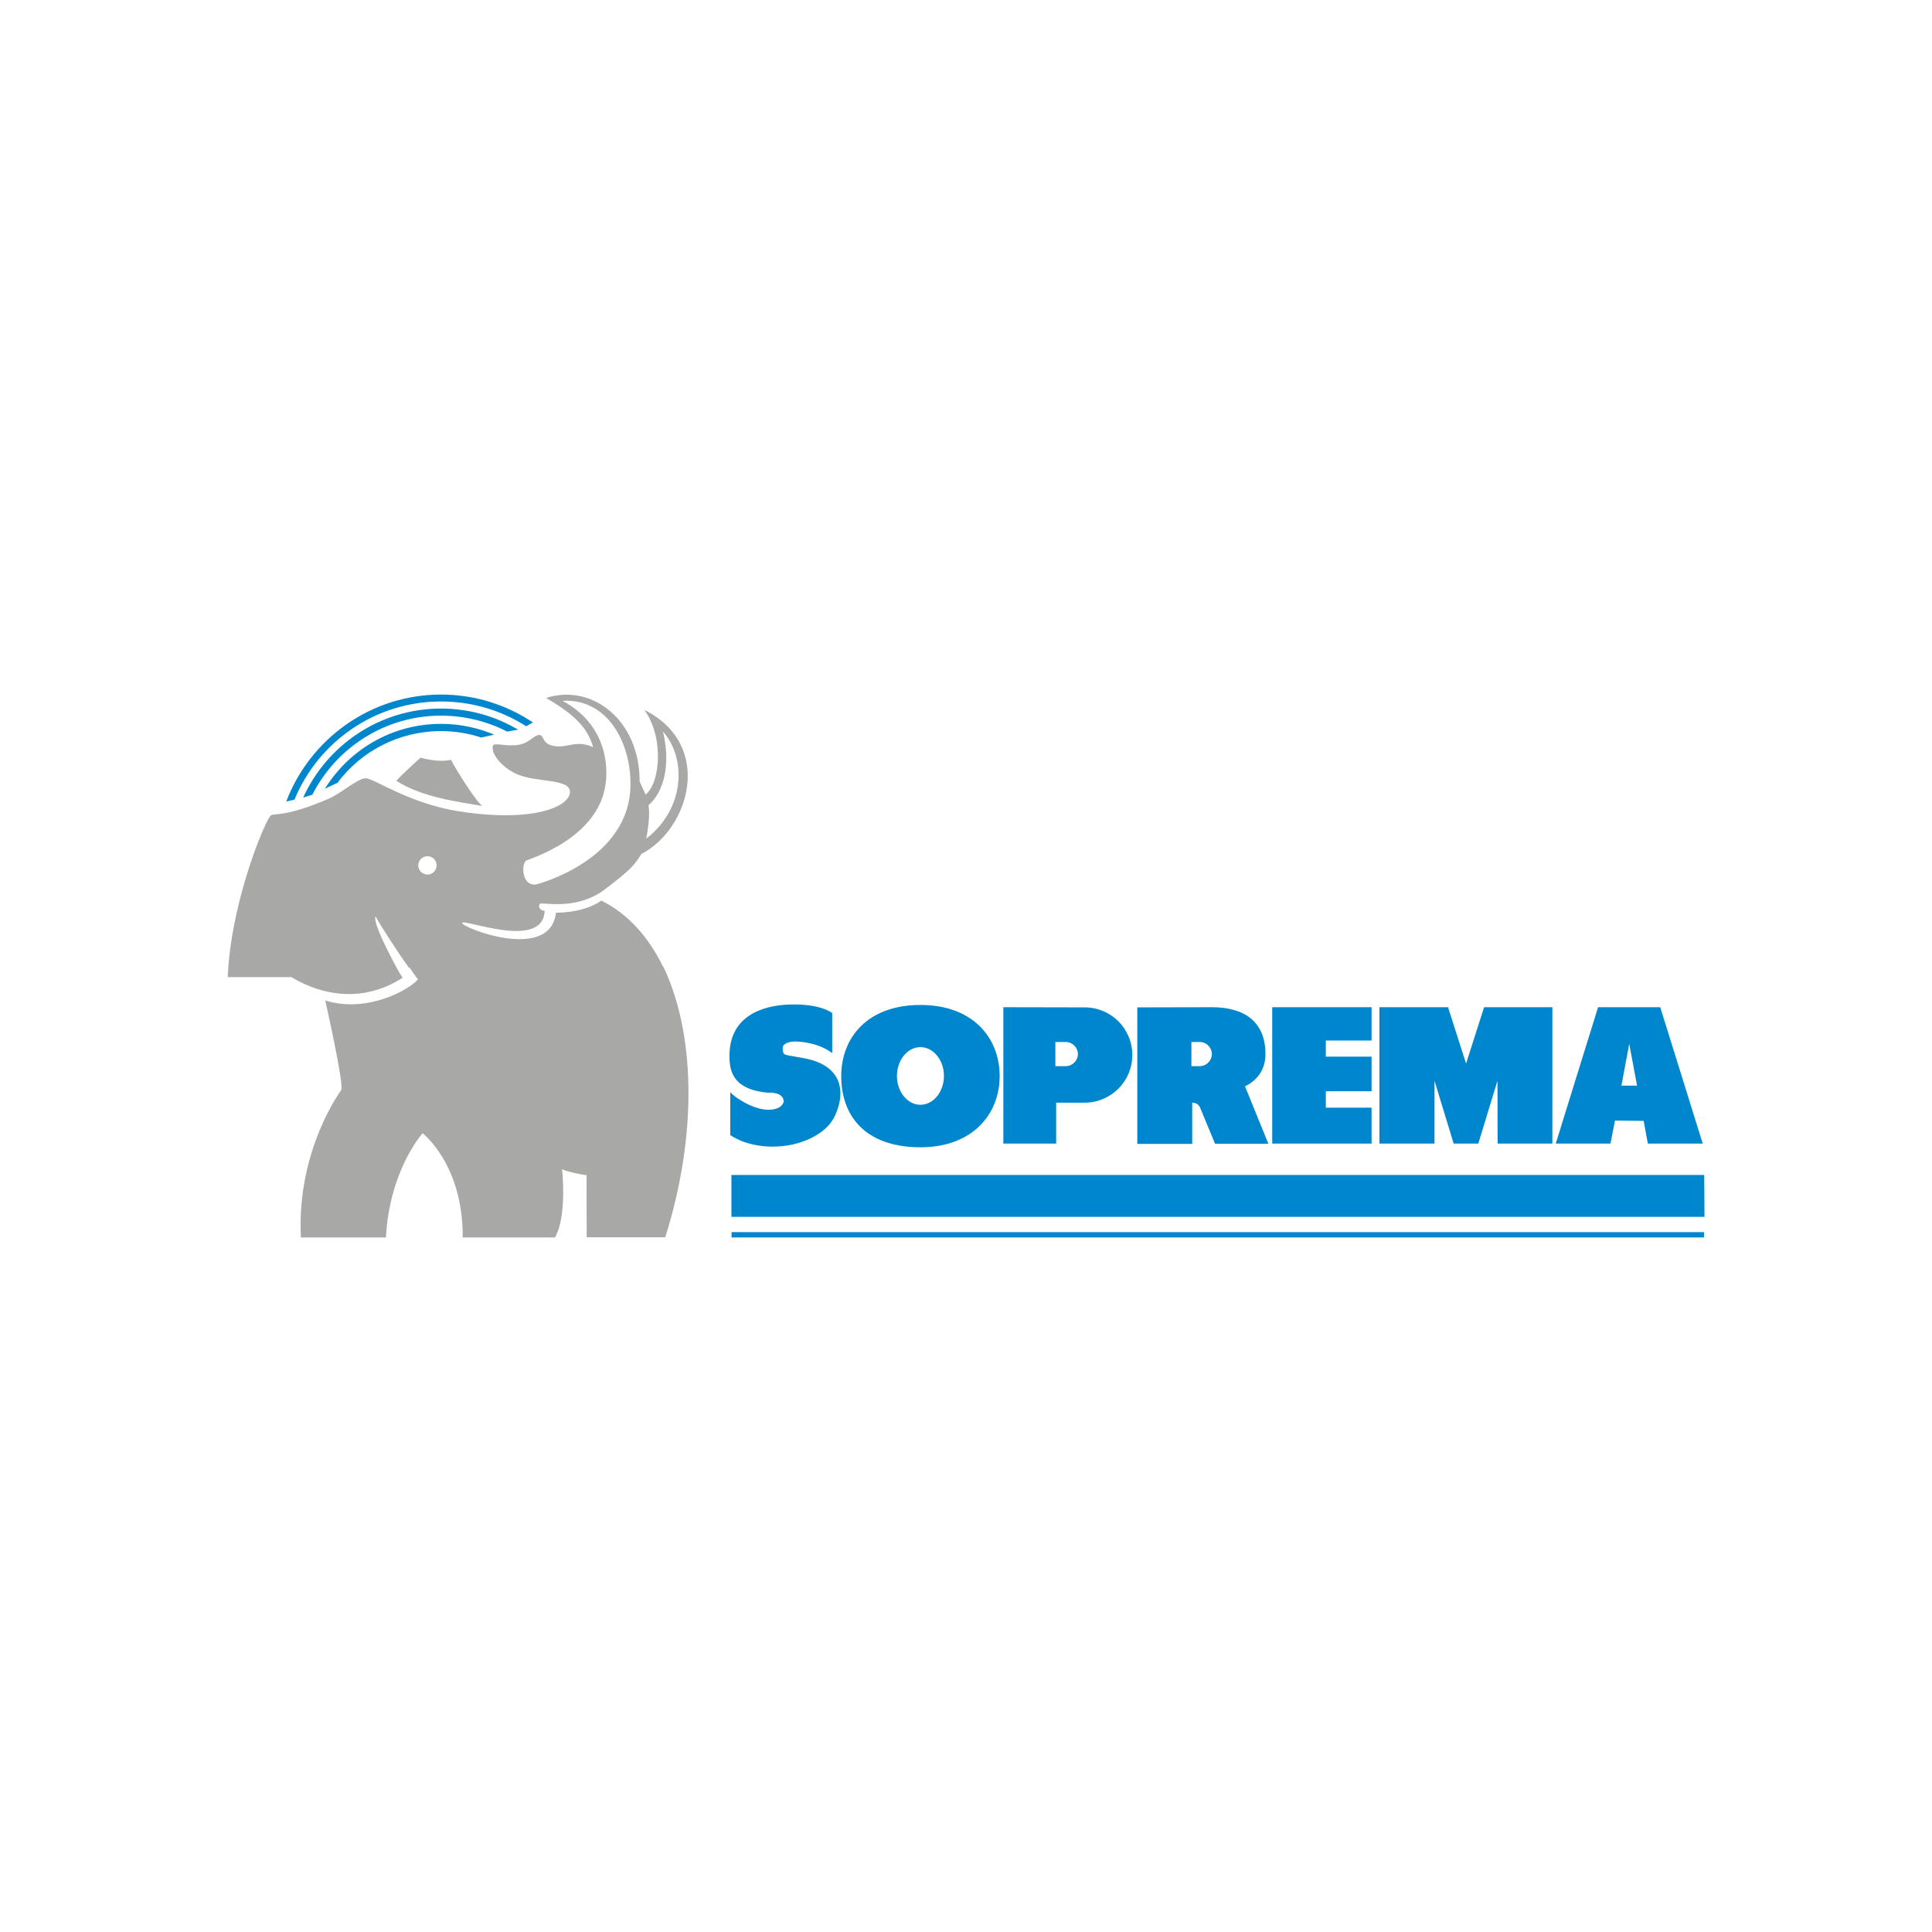 <?xml version="1.0" encoding="utf-8"?>
<!-- Generator: Adobe Illustrator 27.4.0, SVG Export Plug-In . SVG Version: 6.00 Build 0)  -->
<svg version="1.1" id="Layer_1" xmlns="http://www.w3.org/2000/svg" xmlns:xlink="http://www.w3.org/1999/xlink" x="0px" y="0px"
	 viewBox="0 0 1200 1200" style="enable-background:new 0 0 1200 1200;" xml:space="preserve">
<style type="text/css">
	.st0{fill:#0086CD;}
	.st1{fill:#A8A8A7;}
	.st2{fill:#4D94CC;}
	.st3{fill:#114072;}
	.st4{fill:url(#SVGID_00000087399982754673627810000000818147653586079920_);}
	.st5{fill:#E2A11A;}
	.st6{fill:#FFFFFF;}
	.st7{fill:url(#SVGID_00000174574842484604891140000003588567645048809134_);}
	.st8{fill:url(#SVGID_00000016035179011688353920000001572335452118785215_);}
	.st9{fill:#063E77;}
	.st10{fill-rule:evenodd;clip-rule:evenodd;fill:#C09A5D;}
	.st11{fill-rule:evenodd;clip-rule:evenodd;fill:#004289;}
	.st12{fill:#DA002A;}
	.st13{fill:#E30613;}
	.st14{fill:#24374B;}
	.st15{fill:#009DC5;}
	.st16{fill:#FBBA00;}
	.st17{fill:#003B71;}
	.st18{clip-path:url(#SVGID_00000133511779389278025880000009875568479054313378_);fill:#A5B7DF;}
	.st19{clip-path:url(#SVGID_00000091707771155692424460000006653836570698056864_);fill:#A6B7DF;}
	.st20{clip-path:url(#SVGID_00000056426834410742538400000005199540193978643129_);fill:#A7B8E0;}
	.st21{clip-path:url(#SVGID_00000136384460082112769660000011973391670036155023_);fill:#A8B9E0;}
	.st22{clip-path:url(#SVGID_00000054950591169870442120000010256469731160908983_);fill:#A8BAE1;}
	.st23{clip-path:url(#SVGID_00000124851761024029225610000017541378771758263690_);fill:#A9BAE1;}
	.st24{clip-path:url(#SVGID_00000111169116140508719150000003585786434024944821_);fill:#AABBE1;}
	.st25{clip-path:url(#SVGID_00000078729818846581880320000010319852199529870498_);fill:#ABBCE2;}
	.st26{clip-path:url(#SVGID_00000139975394746466701040000012815807869271136387_);fill:#ACBCE2;}
	.st27{clip-path:url(#SVGID_00000129912099018311096950000005817714687425082787_);fill:#ADBDE2;}
	.st28{clip-path:url(#SVGID_00000089562938697615672940000012490722591587398810_);fill:#AEBEE3;}
	.st29{clip-path:url(#SVGID_00000002365684006898451380000002757880641732472472_);fill:#AFBEE3;}
	.st30{clip-path:url(#SVGID_00000128484752596548122090000001836575055810991499_);fill:#B0BFE3;}
	.st31{clip-path:url(#SVGID_00000042720420988680790990000002191946808523695544_);fill:#B1C0E4;}
	.st32{clip-path:url(#SVGID_00000044141058403184892620000003597390020024966054_);fill:#B2C1E4;}
	.st33{clip-path:url(#SVGID_00000181049260247715396180000006964148708413516988_);fill:#B3C1E4;}
	.st34{clip-path:url(#SVGID_00000170994588298547394140000009993612796736929676_);fill:#B4C2E5;}
	.st35{clip-path:url(#SVGID_00000080920075901382969830000011818818558305077941_);fill:#B5C3E5;}
	.st36{clip-path:url(#SVGID_00000172421347964557944110000008963616375972956813_);fill:#B6C3E5;}
	.st37{clip-path:url(#SVGID_00000153687696456542175370000014605520403185418672_);fill:#B7C4E6;}
	.st38{clip-path:url(#SVGID_00000089555767907231839820000004450473240081943189_);fill:#B8C5E6;}
	.st39{clip-path:url(#SVGID_00000027599129440571021810000016396494763210855827_);fill:#B9C5E6;}
	.st40{clip-path:url(#SVGID_00000039123301720786350120000002369048025268343743_);fill:#B9C6E7;}
	.st41{clip-path:url(#SVGID_00000004525462226300376140000002709399219982862987_);fill:#BAC7E7;}
	.st42{clip-path:url(#SVGID_00000003102596080847550870000015835353932035577226_);fill:#BBC8E8;}
	.st43{clip-path:url(#SVGID_00000025437810995590963250000014396350559797945520_);fill:#BCC8E8;}
	.st44{clip-path:url(#SVGID_00000168076574103099090040000011678069819771276174_);fill:#BDC9E8;}
	.st45{clip-path:url(#SVGID_00000003090901601337074970000009171799353041626039_);fill:#BECAE9;}
	.st46{clip-path:url(#SVGID_00000114072935684527979330000017501842829194123455_);fill:#BFCBE9;}
	.st47{clip-path:url(#SVGID_00000049922774198376512120000016491584035515779227_);fill:#C0CBE9;}
	.st48{clip-path:url(#SVGID_00000125579790612883976690000007267264761297278642_);fill:#C1CCEA;}
	.st49{clip-path:url(#SVGID_00000090277620134566166130000007536997096070763394_);fill:#C2CDEA;}
	.st50{clip-path:url(#SVGID_00000100356488522823228720000000161554322238611849_);fill:#C3CDEA;}
	.st51{clip-path:url(#SVGID_00000064318827802613665560000006791794732069021861_);fill:#C4CEEB;}
	.st52{clip-path:url(#SVGID_00000180351731259601567260000014446206094775523229_);fill:#C5CFEB;}
	.st53{clip-path:url(#SVGID_00000146471676383739919620000002050742108585893017_);fill:#C5CFEB;}
	.st54{clip-path:url(#SVGID_00000096774914315951355040000005844684966221857717_);fill:#C6D0EC;}
	.st55{clip-path:url(#SVGID_00000088109083845989456870000002751913243738405510_);fill:#C7D1EC;}
	.st56{clip-path:url(#SVGID_00000115495258035929453300000010519547502655448978_);fill:#C8D2EC;}
	.st57{clip-path:url(#SVGID_00000124850496993094421040000007911929609295866295_);fill:#C9D2EC;}
	.st58{clip-path:url(#SVGID_00000004535233380063776300000017477207577208390586_);fill:#CAD3ED;}
	.st59{clip-path:url(#SVGID_00000039847525534688005940000015394412482288251821_);fill:#CBD4ED;}
	.st60{clip-path:url(#SVGID_00000180360593123835122330000008500815577194474143_);fill:#CCD4ED;}
	.st61{clip-path:url(#SVGID_00000017517133714920915890000001458765553939307687_);fill:#CCD5EE;}
	.st62{clip-path:url(#SVGID_00000161593582359661233470000007906237786916961939_);fill:#CDD6EE;}
	.st63{clip-path:url(#SVGID_00000034073742091295208770000016622349448387929991_);fill:#CED6EE;}
	.st64{clip-path:url(#SVGID_00000016039529484887609280000008338745738649019575_);fill:#CFD7EF;}
	.st65{clip-path:url(#SVGID_00000101066485353393859440000011821576962336958898_);fill:#D0D8EF;}
	.st66{clip-path:url(#SVGID_00000020375508418415614870000012751080446734044323_);fill:#D1D9EF;}
	.st67{clip-path:url(#SVGID_00000152241474231554091960000007930770430973391024_);fill:#D1D9F0;}
	.st68{clip-path:url(#SVGID_00000163054382602647580710000012562931802875760772_);fill:#D2DAF0;}
	.st69{clip-path:url(#SVGID_00000145742885463671714230000004124131981474197674_);fill:#D3DBF0;}
	.st70{clip-path:url(#SVGID_00000183241075074301033210000007378481914494403216_);fill:#D4DBF1;}
	.st71{clip-path:url(#SVGID_00000085246579349033794570000013944780728925257372_);fill:#D5DCF1;}
	.st72{clip-path:url(#SVGID_00000161625014252109451440000005541734140309563778_);fill:#D6DDF1;}
	.st73{clip-path:url(#SVGID_00000130615363881438673340000014399943363405408696_);fill:#D7DDF2;}
	.st74{clip-path:url(#SVGID_00000039096357144295608290000015047311105774691722_);fill:#D8DEF2;}
	.st75{clip-path:url(#SVGID_00000049912566458595100160000014652501049428934053_);fill:#D9DFF2;}
	.st76{clip-path:url(#SVGID_00000142161061379052373780000000446703783032910478_);fill:#DAE0F2;}
	.st77{clip-path:url(#SVGID_00000010299902876697616010000000737506434100093318_);fill:#DAE0F3;}
	.st78{clip-path:url(#SVGID_00000126283177114154123790000002573840508497864077_);fill:#DBE1F3;}
	.st79{clip-path:url(#SVGID_00000149368234098569884720000009052950880758706575_);fill:#DCE2F3;}
	.st80{clip-path:url(#SVGID_00000033332818125674558500000004049005329925623713_);fill:#DDE3F4;}
	.st81{clip-path:url(#SVGID_00000157305972194656731180000003068295828715919255_);fill:#DEE3F4;}
	.st82{clip-path:url(#SVGID_00000012442403277565984960000009801404418841527716_);fill:#DFE4F4;}
	.st83{clip-path:url(#SVGID_00000132793560910708647380000009757527234741717640_);fill:#E0E5F5;}
	.st84{clip-path:url(#SVGID_00000150815916699512497670000012740268630556877461_);fill:#E1E5F5;}
	.st85{clip-path:url(#SVGID_00000053539445099963211250000008663956875974847624_);fill:#E2E6F5;}
	.st86{clip-path:url(#SVGID_00000132810049496468308120000017409756960377062026_);fill:#E2E7F6;}
	.st87{clip-path:url(#SVGID_00000021109857968768192050000018302597701173272497_);fill:#E3E8F6;}
	.st88{clip-path:url(#SVGID_00000148653923677360405530000006082470197987865990_);fill:#E4E8F6;}
	.st89{clip-path:url(#SVGID_00000070814352487993620650000010962934890817437101_);fill:#E5E9F7;}
	.st90{clip-path:url(#SVGID_00000084528742320784124440000013636374669792172454_);fill:#E6EAF7;}
	.st91{clip-path:url(#SVGID_00000109016287356064297540000016334940583705350021_);fill:#E7EBF7;}
	.st92{clip-path:url(#SVGID_00000156573352684952463160000017218251224188005045_);fill:#E8EBF8;}
	.st93{clip-path:url(#SVGID_00000074423532647042036190000005193333458900520602_);fill:#E8ECF8;}
	.st94{clip-path:url(#SVGID_00000044154790868984828810000004249160948108462779_);fill:#E9EDF8;}
	.st95{clip-path:url(#SVGID_00000025421110406589328620000015260638930270336384_);fill:#EAEEF9;}
	.st96{clip-path:url(#SVGID_00000127738575608178698500000000655314756920104861_);fill:#EBEEF9;}
	.st97{clip-path:url(#SVGID_00000032633067909769534550000011641896752954044600_);fill:#ECEFF9;}
	.st98{clip-path:url(#SVGID_00000049938780982215317070000018263448305857335459_);fill:#EDF0F9;}
	.st99{clip-path:url(#SVGID_00000052067136266038728230000011873940803914103198_);fill:#EEF1FA;}
	.st100{clip-path:url(#SVGID_00000099636913135607353290000011647930657005439650_);fill:#EFF1FA;}
	.st101{clip-path:url(#SVGID_00000116210605197188963040000013628613738271631014_);fill:#F0F2FA;}
	.st102{clip-path:url(#SVGID_00000165953022682376104810000017562195625619915443_);fill:#F0F3FB;}
	.st103{clip-path:url(#SVGID_00000013871341469410718650000015070596680901994161_);fill:#F1F3FB;}
	.st104{clip-path:url(#SVGID_00000136394915233352771830000011530744114577902527_);fill:#F2F4FB;}
	.st105{clip-path:url(#SVGID_00000010270699528360027310000015912856865953785501_);fill:#F3F5FB;}
	.st106{clip-path:url(#SVGID_00000081623152769630821790000012599467316912483491_);fill:#F4F6FC;}
	.st107{clip-path:url(#SVGID_00000183246331204917318540000013619539445800153476_);fill:#F5F6FC;}
	.st108{clip-path:url(#SVGID_00000060015746638044510200000009774106782117145754_);fill:#F6F7FC;}
	.st109{clip-path:url(#SVGID_00000156576302753026719520000013592583159462243486_);fill:#F7F8FD;}
	.st110{clip-path:url(#SVGID_00000011004260619671636280000011903656801410922679_);fill:#F7F9FD;}
	.st111{clip-path:url(#SVGID_00000162315256928582702080000010821067143718744974_);fill:#F8F9FD;}
	.st112{clip-path:url(#SVGID_00000011716145415608358010000010878155173046555050_);fill:#F9FAFD;}
	.st113{clip-path:url(#SVGID_00000039092033678541942970000006976226169396035473_);fill:#FAFBFE;}
	.st114{clip-path:url(#SVGID_00000049188739774167467070000013223850726001159086_);fill:#FBFCFE;}
	.st115{clip-path:url(#SVGID_00000080208686079757425120000009084621300698545580_);fill:#FCFCFE;}
	.st116{clip-path:url(#SVGID_00000005989319161552213460000000547451524476364425_);fill:#FDFDFE;}
	.st117{fill:#FDFEFF;}
	.st118{fill:#FEFEFF;}
	.st119{fill-rule:evenodd;clip-rule:evenodd;fill:#E30613;}
	.st120{fill-rule:evenodd;clip-rule:evenodd;}
	.st121{fill-rule:evenodd;clip-rule:evenodd;fill:#005CA9;}
	.st122{fill:#CA0538;}
	.st123{fill:#5A5A59;}
	.st124{fill:#52AE32;}
	.st125{fill:#00589C;}
	.st126{fill:#B7D69B;}
	.st127{fill:#00B1EB;}
	.st128{fill:#0065A2;}
	.st129{fill:#757679;}
	.st130{fill:#009EE0;}
	.st131{clip-path:url(#SVGID_00000013160345378652076460000003049979960220446387_);}
	.st132{clip-path:url(#SVGID_00000094586326787079837780000010988483723396476817_);}
	.st133{clip-path:url(#SVGID_00000122699447035122753870000015573236279835259792_);}
	.st134{fill-rule:evenodd;clip-rule:evenodd;fill:#FFFFFF;stroke:#FFFFFF;stroke-width:2.051;stroke-miterlimit:10;}
	.st135{fill:none;}
</style>
<g>
	<polygon class="st0" points="1058.7,755.8 1058.5,729.8 454.3,729.8 454.3,755.8 	"/>
	<polygon class="st0" points="851.9,688 851.9,710.3 790.2,710.3 790.2,625.6 851.9,625.6 851.9,646.3 823.5,646.3 823.5,656.3 
		851.9,656.3 851.9,677.8 823.5,677.8 823.5,688 	"/>
	<path class="st0" d="M516.8,629.2c0,0-6.5-5.7-25.6-5.3c-19,0.4-38.1,8.1-38.1,31.7c0,8.1,0.8,21.1,24,23.1c0,0,9.3-0.8,9.7,5.3
		c0,0-0.4,5.3-9.7,5.3s-21.5-8.1-23.5-11V705c0,0,9.3,7.2,26.4,7.2c17.1,0,32.8-7.7,38.1-18.2s5.7-21.9-2-29.2
		c-7.7-7.2-18.6-7.6-24.3-8.9c-3.6-0.8-5.7,0-5.7-4.9c0-2.8,4.1-4.1,7.7-4.1c3.6,0,14.6,0.8,23.1,7.2v-25H516.8z"/>
	<polygon class="st0" points="1020.9,696.2 1023.5,710.3 1057.6,710.3 1031.2,625.6 1007.7,625.6 1016.8,674.3 1007.1,674.3 
		1016.2,625.6 992.6,625.6 966.3,710.3 1000.3,710.3 1003.1,696 	"/>
	<polygon class="st0" points="910.6,710.3 902.9,710.3 891,671.3 891,710.3 856.8,710.3 856.8,625.6 899.4,625.6 910.6,660.6 
		921.8,625.6 964.2,625.6 964.2,710.3 930.2,710.3 930.1,671.3 918.2,710.3 	"/>
	<polygon class="st0" points="1058.4,768.6 1058.4,765.3 454.4,765.3 454.4,768.6 	"/>
	<path class="st0" d="M522.5,668.4c0-23.7,16.1-44.2,49.2-44.2c32.6,0,49.2,20.4,49.2,44.2c0,23.7-16.9,44.2-49.2,44.2
		C536.3,712.5,522.5,692.1,522.5,668.4L522.5,668.4z M571.7,686.2c8.1,0,14.6-8.1,14.6-17.9c0-9.8-6.5-17.9-14.6-17.9
		s-14.6,8.1-14.6,17.9C557.1,678.2,563.7,686.2,571.7,686.2L571.7,686.2z"/>
	<path class="st0" d="M656,710.3h-32.8v-84.7l50.5,0.1c16.4,0,29.6,13.2,29.6,29.6s-13.3,29.6-29.7,29.6h-17.6v25.5H656z M662,662.2
		c4.1,0,7.5-3.4,7.5-7.5s-3.4-7.5-7.5-7.5h-6.5v15H662L662,662.2z"/>
	<path class="st0" d="M773.2,674.5l14.6,35.9h-33.1l-9.5-22.9c-1.5-2.5-3.5-2.5-4.7-2.6v25.6h-34.1v-84.8l46.4-0.1
		c20.1,0,33.2,9,33.2,29.1c0,9.2-4.6,16-12.6,20 M745.2,662.2c4.1,0,7.5-3.4,7.5-7.5s-3.4-7.5-7.5-7.5H740v15H745.2L745.2,662.2z"/>
	<path class="st1" d="M246.2,485c2.6-3.3,15-14.4,15-14.4s11.1,3.3,18.9,1.3c3.3,6.5,15.7,26.1,19.5,28.7
		C284.7,498,262.5,495.4,246.2,485L246.2,485z"/>
	<path class="st0" d="M306.9,456.3c-10.2-4.3-21.3-6.7-33-6.7c-30.5,0-57.1,16.1-72.1,40.3l7.8-3.7c14.6-19.5,38-32.1,64.3-32.1
		c8.8,0,17.2,1.4,25,4L306.9,456.3L306.9,456.3z"/>
	<path class="st0" d="M331,448.7c-16.4-10.9-36-17.3-57-17.3c-43.9,0-81.4,27.6-96.2,66.4l5.1-1.1c14.7-35.8,50-61,91-61
		c19.5,0,37.6,5.6,52.9,15.4L331,448.7L331,448.7z"/>
	<path class="st0" d="M321.8,453.2c-14-8.3-30.4-13.1-47.8-13.1c-38.1,0-70.9,22.7-85.7,55.3l5.7-1.8c14.8-29.1,45.1-49.1,79.9-49.1
		c14.8,0,28.9,3.6,41.1,9.9L321.8,453.2L321.8,453.2z"/>
	<path class="st1" d="M412,600.4h-0.2c-9.1-18.7-22-33-38.3-41c-9.9,6.9-23.6,7.5-28.2,7.5c-3.4,31.1-59.4,9-58.2,6.3
		c1.2-2.7,50.1,17.2,51.2-7.4c-3.5-0.7-4-2.6-3-4.4c0.7-1.4,22.4,4.7,40.4-9c16.7-12.7,17.9-14.7,22.7-22
		c29.6-15.2,45.5-67.5,1.8-89.5c12,16.4,10.3,44.9,0.8,52.6c-1.3-2.7-3.7-8.1-3.7-8.1c0-38.4-29.7-61-58.1-51.9
		c14.8,8.8,25.5,16.9,29.2,30.6c-9.3-4.4-15.1-0.2-21.7-0.5c-10.8-0.4-8.3-7.1-11.7-7.1c-3.3,0-6.2,5-12.7,6.1
		c-8.6,1.4-15.7-1.9-16.2,0.8c-1.2,4.8,5.6,13.1,14.4,17.2c12.5,5.8,34.2,2.6,33.5,11.7c-0.7,9.1-23.8,18.6-68.5,11.7
		c-31.4-4.8-53.2-20.6-58.3-20.6c-5.3,0-14.7,9.3-24.4,13.3c-26.4,11.1-32.3,8.2-34.6,9.8c-2.9,2.1-22.9,48.5-26.4,94.2
		c-0.1,2.1-0.2,4.1-0.4,6.2H181c19.3,11.7,44.9,16,69.1,0.4c-1.4-2-2.3-3.6-3.9-6.5c-5.6-10.5-14.5-27.7-13-31.7
		c3.3,6,13.6,22,20.6,31.7c0.1,0.1,0.1,0.1,0.2,0.2h0.4c2.6,3.6,4.4,6.7,5.3,7.2c-5.8,6.9-32.3,21.3-57.7,13.2
		c0,0,11.5,50.6,10,55.6c0,0-27.9,37.2-25.1,91.6h52.8c2.3-42.2,22.8-64.7,22.8-64.7s25.2,19.3,24.9,64.7h57.3
		c7.7-13.2,4.4-42.4,4.4-42.4c2.1,1.3,12.7,3.6,15.2,3.7l0.1,38.6h48.8C433.3,704.8,431.9,641.9,412,600.4L412,600.4z M402.8,500.1
		c9.3-7.9,14-24.8,9-45.7c14.8,16.7,13.6,48-10.4,66.5C402.5,515.3,403.8,506.2,402.8,500.1L402.8,500.1z M326.5,534.7
		c0.8-0.9,45.3-13.2,49.7-48.1c2-15.8-2.6-38.3-26.8-51.3c27.7-1.6,42.6,25.7,42.2,52.6c-0.7,46.5-57.7,61.3-58.9,61.5
		c-1.6,0.1-5.4,0.1-7.1-5.3C324.8,541.5,324.6,537,326.5,534.7L326.5,534.7z M265.5,543.2c-3.2,0-5.7-2.6-5.7-5.7s2.6-5.7,5.7-5.7
		c3.2,0,5.7,2.6,5.7,5.7S268.7,543.2,265.5,543.2L265.5,543.2z"/>
</g>
<g>
	<g>
		<g>
			<defs>
				<rect id="SVGID_00000152951865509653890450000015145416297037174181_" x="691.9" y="1655.9" width="275.2" height="261.7"/>
			</defs>
			<clipPath id="SVGID_00000023257212610988438220000011000452334375122859_">
				<use xlink:href="#SVGID_00000152951865509653890450000015145416297037174181_"  style="overflow:visible;"/>
			</clipPath>
			<path style="clip-path:url(#SVGID_00000023257212610988438220000011000452334375122859_);fill:#A5B7DF;" d="M1221.3,1693.5
				c0-283.9-230.3-514.1-514.1-514.1S193,1409.6,193,1693.5s230.3,514.1,514.1,514.1S1221.3,1977.4,1221.3,1693.5 M1216.2,1693.7
				L1216.2,1693.7c0,281-228.1,509.1-509.1,509.1s-509.1-228.1-509.1-509.1s228.1-509.1,509.1-509.1S1216.2,1412.7,1216.2,1693.7"/>
		</g>
		<g>
			<defs>
				<rect id="SVGID_00000003810774998423518200000009263968006105388179_" x="691.9" y="1655.9" width="275.2" height="261.7"/>
			</defs>
			<clipPath id="SVGID_00000062876045387056024110000012687063539013830585_">
				<use xlink:href="#SVGID_00000003810774998423518200000009263968006105388179_"  style="overflow:visible;"/>
			</clipPath>
			<path style="clip-path:url(#SVGID_00000062876045387056024110000012687063539013830585_);fill:#A6B7DF;" d="M1216.2,1693.7
				c0-281-228.1-509.1-509.1-509.1s-509.1,228.1-509.1,509.1s228.1,509.1,509.1,509.1S1216.2,1974.7,1216.2,1693.7 M1211.1,1693.7
				L1211.1,1693.7c0,278.3-225.9,504-504,504S203,1971.8,203,1693.7s225.9-504,504-504S1211.1,1415.4,1211.1,1693.7"/>
		</g>
		<g>
			<defs>
				<rect id="SVGID_00000107573116450527238050000004894150154038888064_" x="691.9" y="1655.9" width="275.2" height="261.7"/>
			</defs>
			<clipPath id="SVGID_00000158740649428699786720000009177119319965620369_">
				<use xlink:href="#SVGID_00000107573116450527238050000004894150154038888064_"  style="overflow:visible;"/>
			</clipPath>
			<path style="clip-path:url(#SVGID_00000158740649428699786720000009177119319965620369_);fill:#A7B8E0;" d="M1211.1,1693.5
				c0-278.3-225.9-504-504-504s-504,225.9-504,504s225.6,504.2,504,504.2S1211.1,1971.8,1211.1,1693.5 M1206,1693.7L1206,1693.7
				c0,275.5-223.6,499.1-499.1,499.1s-499.1-223.6-499.1-499.1s223.9-499.1,499.3-499.1S1206,1418.3,1206,1693.7"/>
		</g>
		<g>
			<defs>
				<rect id="SVGID_00000093170062655054586180000009951208109137229716_" x="691.9" y="1655.9" width="275.2" height="261.7"/>
			</defs>
			<clipPath id="SVGID_00000048472928247166132590000016490029862448572329_">
				<use xlink:href="#SVGID_00000093170062655054586180000009951208109137229716_"  style="overflow:visible;"/>
			</clipPath>
			<path style="clip-path:url(#SVGID_00000048472928247166132590000016490029862448572329_);fill:#A8B9E0;" d="M1206,1693.7
				c0-275.5-223.6-499.1-499.1-499.1s-498.9,223.6-498.9,499.1s223.6,499.1,499.1,499.1S1206,1969.2,1206,1693.7 M1200.9,1693.7
				L1200.9,1693.7c0,272.6-221.2,494-494,494s-493.8-221.4-493.8-494s221.2-494,494-494S1200.9,1420.9,1200.9,1693.7"/>
		</g>
		<g>
			<defs>
				<rect id="SVGID_00000080174350779126115670000016699058635645869715_" x="691.9" y="1655.9" width="275.2" height="261.7"/>
			</defs>
			<clipPath id="SVGID_00000078021229201432134520000010676267956354986880_">
				<use xlink:href="#SVGID_00000080174350779126115670000016699058635645869715_"  style="overflow:visible;"/>
			</clipPath>
			<path style="clip-path:url(#SVGID_00000078021229201432134520000010676267956354986880_);fill:#A8BAE1;" d="M1200.9,1693.5
				c0-272.6-221.2-494-494-494s-493.8,221.4-493.8,494s221.2,494,494,494S1200.9,1966.1,1200.9,1693.5 M1195.8,1693.7L1195.8,1693.7
				c0,269.9-219,488.9-488.9,488.9S218,1963.6,218,1693.7s219-488.9,488.9-488.9S1195.8,1423.8,1195.8,1693.7"/>
		</g>
	</g>
</g>
</svg>
